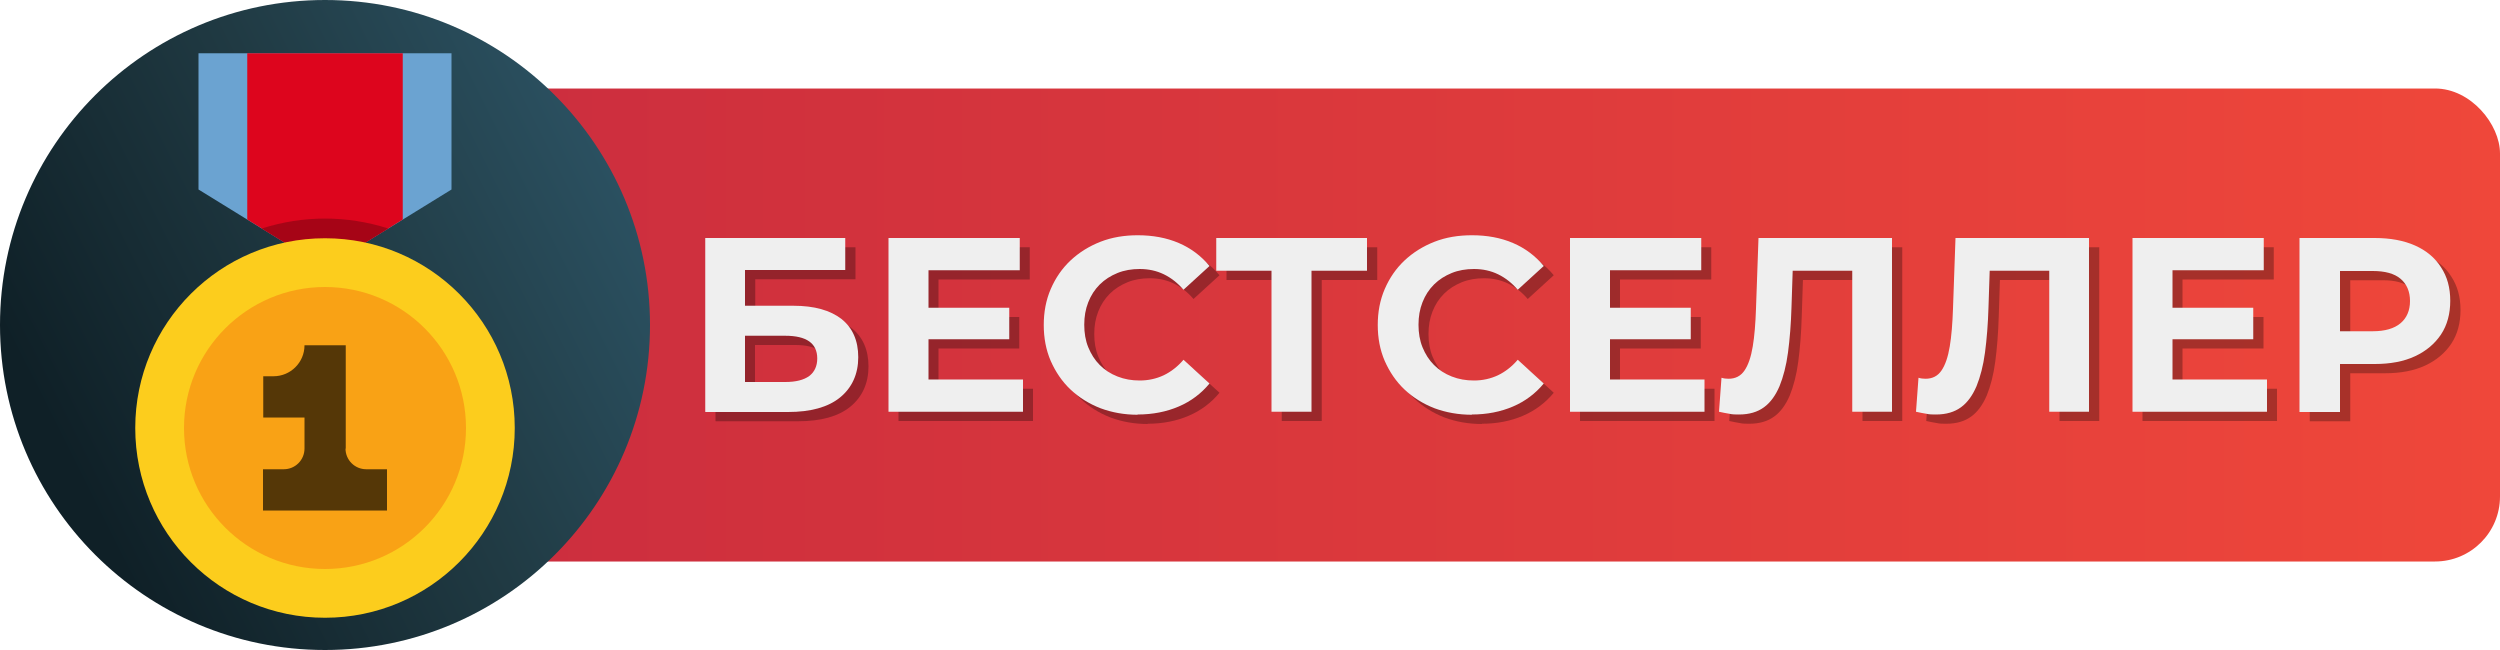 <?xml version="1.0" encoding="UTF-8"?>
<svg id="_Шар_1" data-name="Шар_1" xmlns="http://www.w3.org/2000/svg" version="1.1" xmlns:xlink="http://www.w3.org/1999/xlink" viewBox="0 0 100 26">
  <!-- Generator: Adobe Illustrator 29.7.1, SVG Export Plug-In . SVG Version: 2.1.1 Build 8)  -->
  <defs>
    <style>
      .st0 {
        opacity: .29;
      }

      .st1 {
        fill: #a60416;
      }

      .st2 {
        fill: #fccd1d;
      }

      .st3 {
        fill: #f9a215;
      }

      .st4 {
        fill: url(#_Градієнт_без_назви_66);
      }

      .st5 {
        opacity: .66;
      }

      .st6 {
        fill: #efefef;
      }

      .st7 {
        fill: url(#_Градієнт_без_назви_29);
      }

      .st8 {
        fill: #dd051d;
      }

      .st9 {
        fill: #6ba3d1;
      }
    </style>
    <linearGradient id="_Градієнт_без_назви_29" data-name="Градієнт без назви 29" x1="18" y1="13" x2="100" y2="13" gradientUnits="userSpaceOnUse">
      <stop offset="0" stop-color="#cb2d3e"/>
      <stop offset="1" stop-color="#ef473a"/>
    </linearGradient>
    <linearGradient id="_Градієнт_без_назви_66" data-name="Градієнт без назви 66" x1="2.62" y1="18.22" x2="25.86" y2="6.54" gradientUnits="userSpaceOnUse">
      <stop offset="0" stop-color="#0f2027"/>
      <stop offset=".52" stop-color="#203a43"/>
      <stop offset="1" stop-color="#2c5364"/>
    </linearGradient>
  </defs>
  <g id="_Шар_11" data-name="_Шар_1">
    <rect class="st7" x="18" y="3.54" width="82" height="18.92" rx="2.6" ry="2.6"/>
    <circle class="st4" cx="13" cy="13" r="13"/>
    <g class="st0">
      <path d="M28.62,16.84v-6.95h5.6v1.28h-4.01v1.43h1.94c.83,0,1.47.18,1.92.53.44.35.67.86.67,1.53s-.25,1.22-.73,1.61-1.18.58-2.08.58h-3.3ZM30.2,15.65h1.61c.42,0,.74-.08.96-.24.21-.16.32-.4.32-.7,0-.61-.43-.91-1.28-.91h-1.61v1.86Z"/>
      <path d="M37.54,15.55h3.78v1.29h-5.38v-6.95h5.25v1.29h-3.65v4.37ZM37.42,12.68h3.35v1.26h-3.35v-1.26Z"/>
      <path d="M45.91,16.96c-.54,0-1.03-.09-1.49-.26-.46-.18-.86-.43-1.2-.75-.34-.32-.6-.71-.79-1.14-.19-.44-.28-.92-.28-1.44s.09-1,.28-1.44c.19-.44.45-.82.79-1.14.34-.32.74-.57,1.2-.75.46-.18.96-.26,1.49-.26.6,0,1.15.1,1.64.31s.9.52,1.23.92l-1.04.95c-.23-.27-.5-.48-.79-.62-.29-.14-.61-.21-.96-.21-.32,0-.62.05-.89.16-.27.11-.51.26-.71.46s-.35.43-.46.71-.16.57-.16.9.05.63.16.9.26.51.46.71c.2.2.43.35.71.46s.57.16.89.16c.34,0,.66-.07.96-.21.29-.14.56-.35.79-.62l1.04.95c-.33.4-.74.71-1.23.92s-1.04.32-1.65.32Z"/>
      <path d="M51.27,16.84v-6.02l.37.38h-2.58v-1.31h6.03v1.31h-2.58l.36-.38v6.02h-1.59Z"/>
      <path d="M59.28,16.96c-.54,0-1.04-.09-1.5-.26-.46-.18-.86-.43-1.2-.75s-.6-.71-.79-1.14c-.19-.44-.28-.92-.28-1.44s.09-1,.28-1.44c.19-.44.45-.82.79-1.14s.74-.57,1.2-.75c.46-.18.96-.26,1.5-.26.6,0,1.15.1,1.64.31.49.21.9.52,1.23.92l-1.04.95c-.23-.27-.5-.48-.79-.62-.29-.14-.61-.21-.96-.21-.32,0-.62.05-.89.16-.27.11-.51.26-.71.46s-.35.43-.46.71-.16.57-.16.9.05.63.16.9.26.51.46.71c.2.2.43.35.71.46s.57.16.89.16c.34,0,.66-.07.96-.21.29-.14.56-.35.79-.62l1.04.95c-.33.4-.74.71-1.23.92-.49.21-1.04.32-1.65.32Z"/>
      <path d="M64.8,15.55h3.78v1.29h-5.38v-6.95h5.25v1.29h-3.65v4.37ZM64.68,12.68h3.35v1.26h-3.35v-1.26Z"/>
      <path d="M69.96,16.95c-.13,0-.25,0-.38-.03-.13-.02-.27-.05-.41-.08l.1-1.36c.09.03.19.04.28.04.28,0,.49-.11.64-.33.15-.22.26-.54.33-.96s.11-.93.13-1.52l.1-2.82h5.34v6.95h-1.59v-6.01l.37.37h-3.07l.33-.38-.06,1.83c-.02.68-.07,1.29-.14,1.82-.07.53-.19.98-.34,1.35-.16.37-.36.65-.62.84s-.59.29-1,.29Z"/>
      <path d="M77.84,16.95c-.13,0-.25,0-.38-.03-.13-.02-.27-.05-.41-.08l.1-1.36c.09.03.19.04.28.04.28,0,.49-.11.64-.33.15-.22.26-.54.33-.96s.11-.93.13-1.52l.1-2.82h5.34v6.95h-1.59v-6.01l.37.37h-3.07l.33-.38-.06,1.83c-.02.68-.07,1.29-.14,1.82-.07.53-.19.98-.34,1.35-.16.37-.36.65-.62.84s-.59.29-1,.29Z"/>
      <path d="M87.3,15.55h3.78v1.29h-5.38v-6.95h5.25v1.29h-3.65v4.37ZM87.19,12.68h3.35v1.26h-3.35v-1.26Z"/>
      <path d="M92.39,16.84v-6.95h3.01c.62,0,1.16.1,1.61.3.45.2.8.49,1.04.87.25.38.37.82.37,1.34s-.12.97-.37,1.35c-.25.37-.59.66-1.04.87s-.99.31-1.61.31h-2.12l.73-.72v2.64h-1.62ZM94.01,14.38l-.73-.76h2.04c.49,0,.86-.11,1.11-.32.25-.21.38-.51.38-.89s-.13-.68-.38-.89c-.25-.21-.62-.31-1.11-.31h-2.04l.73-.76v3.94Z"/>
    </g>
    <g>
      <path class="st6" d="M28.21,16.47v-6.95h5.6v1.28h-4.01v1.43h1.94c.83,0,1.47.18,1.92.53.44.35.67.86.67,1.53s-.25,1.22-.73,1.61-1.18.58-2.08.58h-3.3ZM29.8,15.28h1.61c.42,0,.74-.08.96-.24.21-.16.32-.4.32-.7,0-.61-.43-.91-1.28-.91h-1.61v1.86Z"/>
      <path class="st6" d="M37.14,15.18h3.78v1.29h-5.38v-6.95h5.25v1.29h-3.65v4.37ZM37.02,12.31h3.35v1.26h-3.35v-1.26Z"/>
      <path class="st6" d="M45.51,16.59c-.54,0-1.03-.09-1.49-.26-.46-.18-.86-.43-1.2-.75-.34-.32-.6-.71-.79-1.14-.19-.44-.28-.92-.28-1.44s.09-1,.28-1.44c.19-.44.45-.82.79-1.14.34-.32.74-.57,1.2-.75.46-.18.96-.26,1.49-.26.6,0,1.15.1,1.64.31s.9.52,1.23.92l-1.04.95c-.23-.27-.5-.48-.79-.62-.29-.14-.61-.21-.96-.21-.32,0-.62.05-.89.16-.27.11-.51.26-.71.46s-.35.43-.46.71-.16.57-.16.9.05.63.16.9.26.51.46.71c.2.2.43.35.71.46s.57.16.89.16c.34,0,.66-.07.96-.21.29-.14.56-.35.79-.62l1.04.95c-.33.4-.74.71-1.23.92s-1.04.32-1.65.32Z"/>
      <path class="st6" d="M50.86,16.47v-6.02l.37.38h-2.58v-1.31h6.03v1.31h-2.58l.36-.38v6.02h-1.59Z"/>
      <path class="st6" d="M58.88,16.59c-.54,0-1.04-.09-1.5-.26-.46-.18-.86-.43-1.2-.75s-.6-.71-.79-1.14c-.19-.44-.28-.92-.28-1.44s.09-1,.28-1.44c.19-.44.45-.82.79-1.14s.74-.57,1.2-.75c.46-.18.96-.26,1.5-.26.6,0,1.15.1,1.64.31.49.21.9.52,1.23.92l-1.04.95c-.23-.27-.5-.48-.79-.62-.29-.14-.61-.21-.96-.21-.32,0-.62.05-.89.16-.27.11-.51.26-.71.46s-.35.43-.46.71-.16.57-.16.9.05.63.16.9.26.51.46.71c.2.2.43.35.71.46s.57.16.89.16c.34,0,.66-.07.96-.21.29-.14.56-.35.79-.62l1.04.95c-.33.4-.74.71-1.23.92-.49.21-1.04.32-1.65.32Z"/>
      <path class="st6" d="M64.4,15.18h3.78v1.29h-5.38v-6.95h5.25v1.29h-3.65v4.37ZM64.28,12.31h3.35v1.26h-3.35v-1.26Z"/>
      <path class="st6" d="M69.55,16.58c-.13,0-.25,0-.38-.03-.13-.02-.27-.05-.41-.08l.1-1.36c.09.03.19.04.28.04.28,0,.49-.11.64-.33.15-.22.26-.54.33-.96s.11-.93.13-1.52l.1-2.82h5.34v6.95h-1.59v-6.01l.37.37h-3.07l.33-.38-.06,1.83c-.02.68-.07,1.29-.14,1.82-.07.53-.19.98-.34,1.35-.16.37-.36.65-.62.84s-.59.29-1,.29Z"/>
      <path class="st6" d="M77.43,16.58c-.13,0-.25,0-.38-.03-.13-.02-.27-.05-.41-.08l.1-1.36c.09.03.19.04.28.04.28,0,.49-.11.64-.33.15-.22.26-.54.33-.96s.11-.93.13-1.52l.1-2.82h5.34v6.95h-1.59v-6.01l.37.37h-3.07l.33-.38-.06,1.83c-.02.68-.07,1.29-.14,1.82-.07.53-.19.98-.34,1.35-.16.37-.36.65-.62.84s-.59.29-1,.29Z"/>
      <path class="st6" d="M86.9,15.18h3.78v1.29h-5.38v-6.95h5.25v1.29h-3.65v4.37ZM86.78,12.31h3.35v1.26h-3.35v-1.26Z"/>
      <path class="st6" d="M91.98,16.47v-6.95h3.01c.62,0,1.16.1,1.61.3.45.2.8.49,1.04.87.25.38.37.82.37,1.34s-.12.97-.37,1.35c-.25.37-.59.66-1.04.87s-.99.31-1.61.31h-2.12l.73-.72v2.64h-1.62ZM93.6,14.01l-.73-.76h2.04c.49,0,.86-.11,1.11-.32.25-.21.38-.51.38-.89s-.13-.68-.38-.89c-.25-.21-.62-.31-1.11-.31h-2.04l.73-.76v3.94Z"/>
    </g>
    <g id="Flat">
      <g id="Color">
        <polygon class="st9" points="18.06 7.58 13 10.7 7.94 7.58 7.94 2.13 18.06 2.13 18.06 7.58"/>
        <polygon class="st8" points="16.11 2.13 16.11 8.78 13 10.7 9.89 8.78 9.89 2.13 16.11 2.13"/>
        <path class="st1" d="M13,10.7l2.53-1.56c-1.65-.53-3.41-.53-5.06,0l2.53,1.56Z"/>
        <circle class="st2" cx="13" cy="17.12" r="7.59"/>
        <circle class="st3" cx="13" cy="17.12" r="5.64"/>
        <path class="st5" d="M13.83,17.95v-4.14h-1.65c0,.69-.56,1.24-1.24,1.24h-.41v1.65h1.65v1.24c0,.46-.37.83-.83.83h-.83v1.65h4.96v-1.65h-.83c-.46,0-.83-.37-.83-.83Z"/>
      </g>
    </g>
  </g>
</svg>